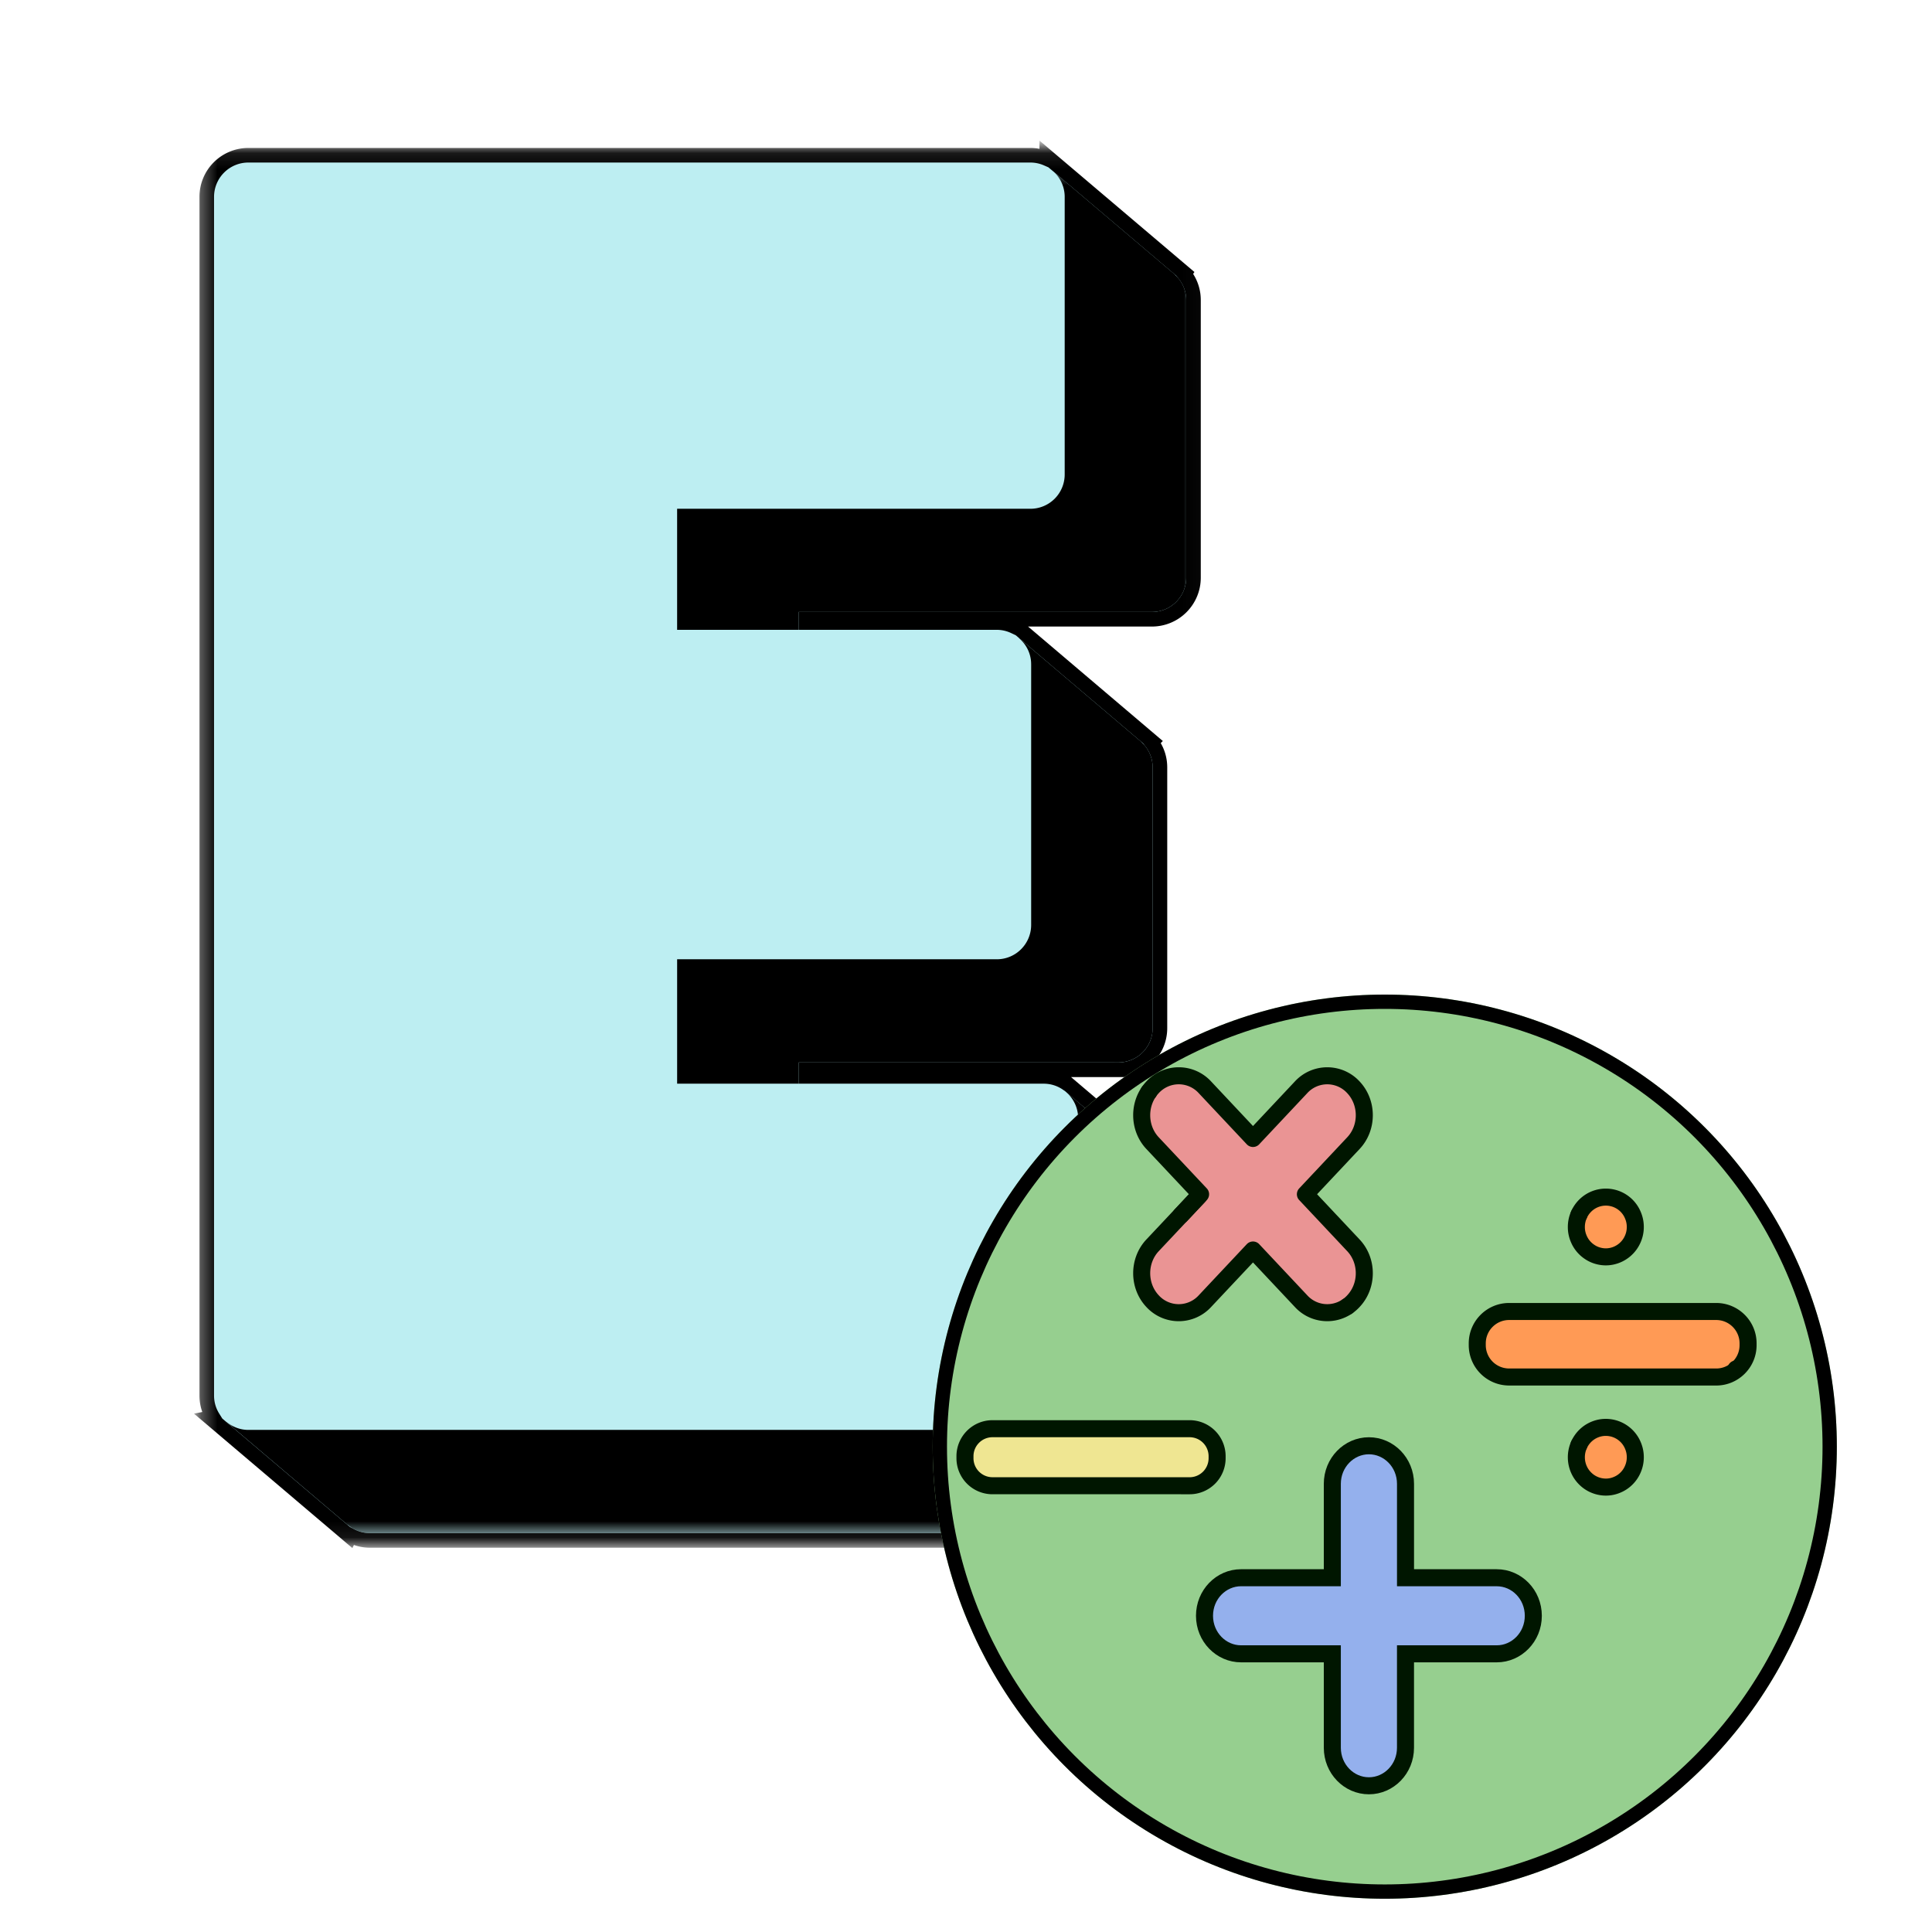 <svg xmlns="http://www.w3.org/2000/svg" width="120" height="120" fill="none"><mask id="a" width="64" height="88" x="12" y="9" maskUnits="userSpaceOnUse" style="mask-type:luminance"><path fill="#fff" stroke="#fff" stroke-width=".906" d="M13.296 9.613h-.453v86.089h62.115V9.613H13.295z"/></mask><g mask="url(#a)"><path fill="#BDEEF2" stroke="#000" stroke-width=".906" d="m74.214 74.029-.133-.135h-.024l-7.523-6.392-.228-.194-.016.009a2.546 2.546 0 0 0-1.459-.46H50.06v-.412h19.405a2.584 2.584 0 0 0 2.581-2.588V47.662c0-.59-.2-1.131-.533-1.564l.045-.045-.374-.318-7.593-6.449-.556-.472-.026.103c-.33-.158-.7-.25-1.094-.25H50.059v-.204h21.488a2.585 2.585 0 0 0 2.584-2.585V18.636a2.56 2.56 0 0 0-.576-1.615l.03-.044-.308-.261-7.512-6.373-.054-.045a2.484 2.484 0 0 0-.093-.079l-.6-.509v.145a2.552 2.552 0 0 0-1.02-.212H15.423a2.583 2.583 0 0 0-2.581 2.585v74.456c0 .499.142.96.385 1.35l-.168.033.714.606 7.524 6.386.44.374.03-.061a2.53 2.53 0 0 0 1.206.306H72.38a2.583 2.583 0 0 0 2.582-2.586V75.85a2.58 2.58 0 0 0-.75-1.821z"/></g><mask id="b" width="62" height="86" x="13" y="10" maskUnits="userSpaceOnUse" style="mask-type:luminance"><path fill="#fff" d="M13.97 10.482h60.536V95.25H13.971V10.482z"/></mask><g mask="url(#b)"><path fill="#000" d="M74.511 75.849v17.242a2.13 2.13 0 0 1-2.128 2.132H22.976a2.1 2.1 0 0 1-1.379-.52l-.004.01-7.524-6.387.011-.002c.368.301.832.49 1.345.49h49.408c1.175 0 2.13-.954 2.13-2.131V69.44c0-.636-.285-1.2-.725-1.593l.005-.002 7.599 6.457c.016.016.033.027.049.043h.002c.382.385.618.916.618 1.503zM66.13 12.226v17.242A2.13 2.13 0 0 1 64 31.601H42.057v7.519h7.55v-1.111H71.55c1.175 0 2.13-.955 2.13-2.133V18.635a2.12 2.12 0 0 0-.698-1.568l.005-.007-7.513-6.372v.004c.402.388.656.932.656 1.534zm-2.083 29.026v16.195c0 1.18-.955 2.135-2.13 2.135H42.058v7.726h7.55V65.99h19.858a2.13 2.13 0 0 0 2.128-2.134V47.66a2.12 2.12 0 0 0-.707-1.577l.004-.004-7.593-6.449-.004.01c.457.392.752.965.752 1.612z"/></g><g filter="url(#c)"><circle cx="84.234" cy="88.079" r="28.079" fill="#96CF8F"/><circle cx="84.234" cy="88.079" r="27.635" stroke="#000" stroke-width=".888"/></g><g stroke="#001600" stroke-width="1.058" filter="url(#d)"><path fill="#EFE692" d="M73.38 91.777H61.144a1.71 1.71 0 0 1-1.713-1.709v-.124c0-.944.766-1.71 1.713-1.71H73.38a1.71 1.71 0 0 1 1.712 1.71v.124a1.71 1.71 0 0 1-1.712 1.71z"/><path fill="#94B0ED" d="M86.794 96.961v.53h5.665c1.24 0 2.273 1.04 2.273 2.363 0 1.32-1.034 2.363-2.273 2.363h-5.666v5.832c0 1.321-1.033 2.364-2.272 2.364-1.24 0-2.273-1.043-2.273-2.364v-5.832h-5.666c-1.24 0-2.273-1.043-2.273-2.363 0-1.322 1.033-2.364 2.273-2.364h5.666v-5.832c0-1.32 1.033-2.364 2.273-2.364 1.239 0 2.273 1.043 2.273 2.364v5.303z"/><path fill="#EA9494" stroke-linecap="round" stroke-linejoin="round" stroke-miterlimit="10" d="m83.56 76.846-2.984-3.175 2.984-3.175c.899-.956.899-2.508 0-3.465a2.206 2.206 0 0 0-3.255 0l-2.984 3.176-2.984-3.176a2.206 2.206 0 0 0-3.256 0c-.898.957-.898 2.509 0 3.465l2.984 3.175-2.984 3.175c-.898.957-.898 2.508 0 3.464a2.204 2.204 0 0 0 3.256 0l2.984-3.175 2.984 3.175a2.204 2.204 0 0 0 3.255 0c.899-.956.899-2.507 0-3.464z"/><path fill="#001600" stroke-linecap="round" stroke-linejoin="round" stroke-miterlimit="10" d="M70.85 67.323h-.002v.003c0-.003.003-.003.003-.003zm3.114 6.458-1.12 1.19v.002l1.12-1.192zm9.212 6.862.003-.003s0 .003-.003.003z"/><path fill="#FF9A55" stroke-linecap="round" stroke-linejoin="round" stroke-miterlimit="10" d="M106.089 85.023H93.232a1.981 1.981 0 0 1-1.982-1.98v-.109c0-1.093.888-1.98 1.982-1.98h12.857c1.094 0 1.982.887 1.982 1.98v.11c0 1.093-.888 1.98-1.982 1.98z"/><path stroke-linecap="round" stroke-linejoin="round" stroke-miterlimit="10" d="M107.323 84.522c0-.003.003-.003.003-.003"/><path fill="#FF9A55" stroke-linecap="round" stroke-linejoin="round" stroke-miterlimit="10" d="M101.066 75.706a1.832 1.832 0 0 1-.14.709 1.841 1.841 0 0 1-1.333 1.109 1.746 1.746 0 0 1-.715 0 1.767 1.767 0 0 1-.66-.278 1.818 1.818 0 0 1-.673-.831 1.8 1.8 0 0 1-.14-.71 1.87 1.87 0 0 1 .536-1.312 1.818 1.818 0 0 1 2.985.602 1.832 1.832 0 0 1 .14.71z"/><path fill="#FF8431" stroke-linecap="round" stroke-linejoin="round" stroke-miterlimit="10" d="m97.568 74.939.002-.003s-.002.001-.002.003z"/><path fill="#FF9A55" stroke-linecap="round" stroke-linejoin="round" stroke-miterlimit="10" d="M101.066 90.006a1.832 1.832 0 0 1-.14.71 1.81 1.81 0 0 1-.396.602 1.773 1.773 0 0 1-.594.4 1.77 1.77 0 0 1-.7.143 1.834 1.834 0 0 1-1.018-.313 1.89 1.89 0 0 1-.505-.511 1.867 1.867 0 0 1-.308-1.03 1.87 1.87 0 0 1 .536-1.312c.085-.086.178-.163.277-.231a1.889 1.889 0 0 1 .66-.277 1.825 1.825 0 0 1 2.048 1.11 1.832 1.832 0 0 1 .14.71z"/><path fill="#FF8431" stroke-linecap="round" stroke-linejoin="round" stroke-miterlimit="10" d="M97.568 89.24c.002-.001.002-.002.002-.004l-.002.004z"/></g><defs><filter id="c" width="57.934" height="57.934" x="56.155" y="60" color-interpolation-filters="sRGB" filterUnits="userSpaceOnUse"><feFlood flood-opacity="0" result="BackgroundImageFix"/><feColorMatrix in="SourceAlpha" result="hardAlpha" values="0 0 0 0 0 0 0 0 0 0 0 0 0 0 0 0 0 0 127 0"/><feOffset dx="1.776" dy="1.776"/><feComposite in2="hardAlpha" operator="out"/><feColorMatrix values="0 0 0 0 0 0 0 0 0 0 0 0 0 0 0 0 0 0 1 0"/><feBlend in2="BackgroundImageFix" result="effect1_dropShadow_114_5761"/><feBlend in="SourceGraphic" in2="effect1_dropShadow_114_5761" result="shape"/></filter><filter id="d" width="50.203" height="45.661" x="58.902" y="65.785" color-interpolation-filters="sRGB" filterUnits="userSpaceOnUse"><feFlood flood-opacity="0" result="BackgroundImageFix"/><feColorMatrix in="SourceAlpha" result="hardAlpha" values="0 0 0 0 0 0 0 0 0 0 0 0 0 0 0 0 0 0 127 0"/><feOffset dx=".505" dy=".505"/><feComposite in2="hardAlpha" operator="out"/><feColorMatrix values="0 0 0 0 0 0 0 0 0 0 0 0 0 0 0 0 0 0 1 0"/><feBlend in2="BackgroundImageFix" result="effect1_dropShadow_114_5761"/><feBlend in="SourceGraphic" in2="effect1_dropShadow_114_5761" result="shape"/></filter></defs></svg>